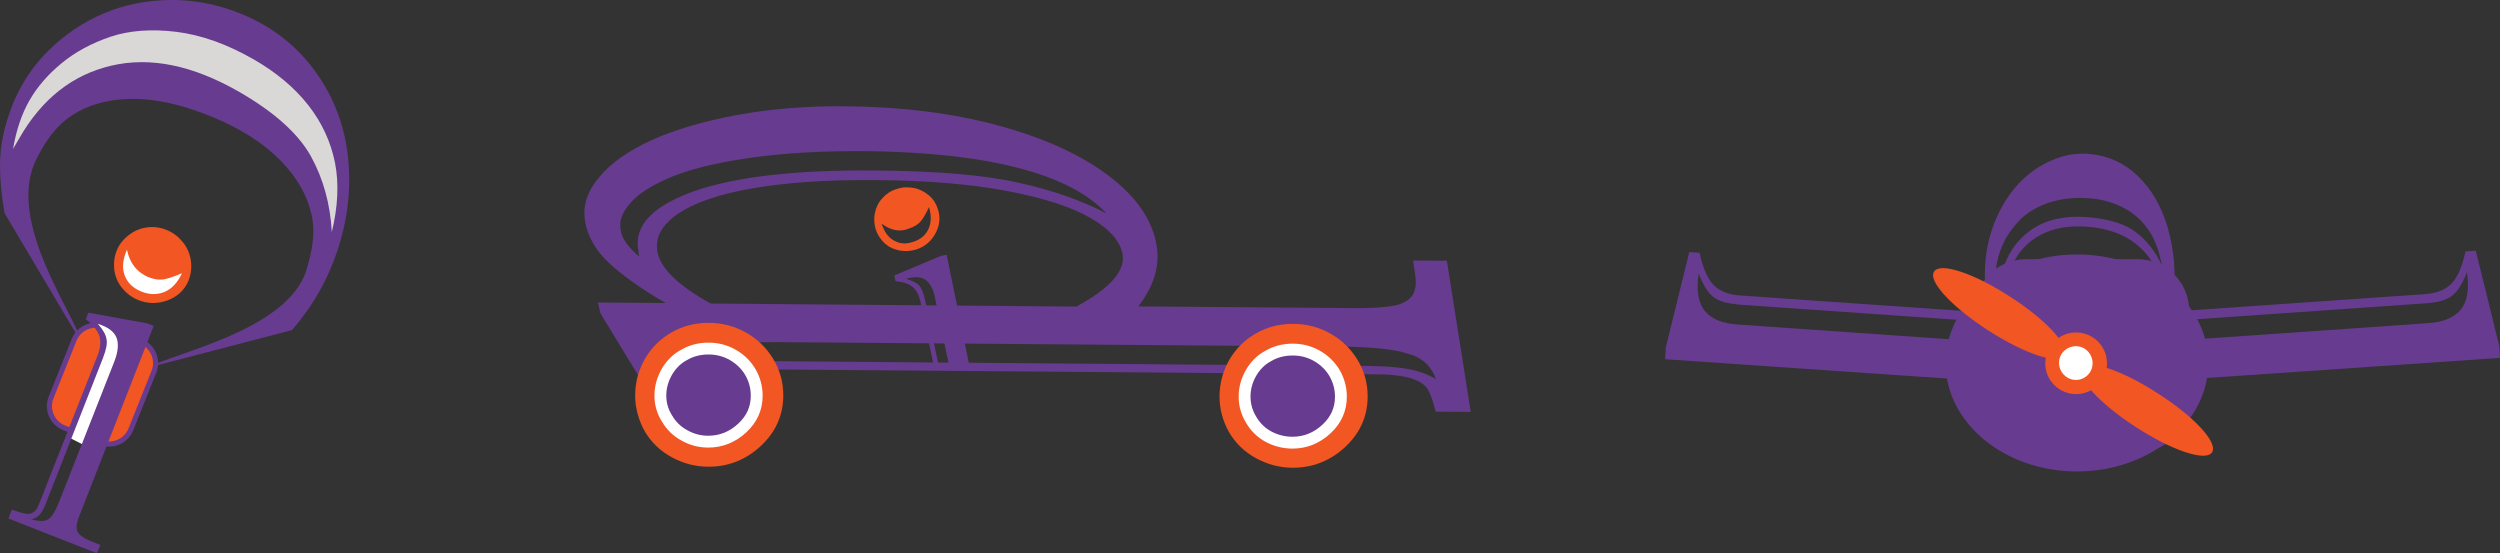 <?xml version="1.0" encoding="utf-8"?>
<!-- Generator: Adobe Illustrator 18.1.1, SVG Export Plug-In . SVG Version: 6.00 Build 0)  -->
<!DOCTYPE svg PUBLIC "-//W3C//DTD SVG 1.1//EN" "http://www.w3.org/Graphics/SVG/1.1/DTD/svg11.dtd">
<svg version="1.1" id="Layer_1" xmlns="http://www.w3.org/2000/svg" xmlns:xlink="http://www.w3.org/1999/xlink" x="0px" y="0px"
	 viewBox="0 336.5 1476.8 326.8" enable-background="new 0 336.5 1476.8 326.8" xml:space="preserve">
<rect x="0" y="336.5" width="1476.8" height="326.8" fill="#333333" stroke="none"/>
<g>
	<rect x="400.4" y="528.1" fill="none" width="201.9" height="80.7"/>
	<path fill="#673B8F" d="M353.2,515.2l40,0.3c-14-8.1-25-15.9-33.2-23.4c-8.1-7.5-12.9-15.9-14.4-25.1c-1.5-9,1.3-17.5,8.4-25.9
		c6.9-8.4,17.4-15.6,30.9-21.8c13.7-6.2,30.6-11.2,50.7-14.9c20.1-3.7,41.8-5.4,65-5.1c32.2,0.3,61.9,4,89,11.3
		c27.1,7.4,48.8,17.2,65.3,29.7c16.5,12.5,26,26.3,28.4,41.6c1.9,12.1-1.8,23.8-10.9,35.6l126.9,1c9.6,0.1,17.1-0.3,22.8-1.2
		c5.6-0.9,9.6-2.8,11.8-5.7c2.2-2.9,2.9-7.1,2.1-12.5l-1.3-8.7l20,0.1l14.1,89.3l-20.7-0.1c-1.5-5.9-2.9-10.1-4.6-13.1
		c-1.6-2.8-5-5-9.9-6.6c-4.9-1.5-11.9-2.4-21.2-2.4l-346.7-2.8c-18.8-0.1-32.8,1.5-41.9,4.9c-9.1,3.4-15.9,9.1-20.4,17.4l-15-0.1
		l-33.7-55.4L353.2,515.2z M789.9,541.2l-330.8-2.6c-22.6-0.1-38.8,1.8-48.5,5.9c-9.6,4.1-12.8,11-9.6,20.9
		c6.6-6.3,13.8-10.4,21.9-12.6c8.1-2.2,21.5-3.1,40-2.9l345.3,2.8c9.7,0.1,17.6,0.6,23.5,1.8c5.9,1,11.3,2.9,16.5,5.9
		c-2.6-7.6-8.2-12.8-16.6-15C823,542.6,809.2,541.4,789.9,541.2z M419.8,515.8l216,1.8c19.7-10.6,28.8-20.9,27.4-30.6
		c-1.3-7.8-7.5-15.1-18.8-21.6c-11.3-6.6-27.6-11.9-49.1-16c-21.5-4.1-47.3-6.3-77.6-6.5c-29.6-0.3-54.3,1.5-74,5
		c-19.9,3.5-34.3,8.7-43.5,15.1c-9.3,6.5-13.2,13.7-11.9,21.9C389.8,494.6,400.4,505.1,419.8,515.8z M377.6,488.1L377,484
		c-2.4-14.4,8.7-25.9,33.1-34.6c24.4-8.5,60-12.6,106.8-12.2c36.2,0.3,64.3,2.6,84.6,7.2c20.1,4.4,37.6,10.6,52.2,18.2
		c-7.6-8.1-17.9-14.7-31-20c-13.1-5.3-29-9.4-47.6-12.2c-18.7-2.8-39.6-4.3-62.2-4.6c-27.4-0.3-51,1.2-70.9,4.1s-35.3,6.8-46.3,11.5
		c-11,4.7-18.8,9.7-23.4,15.1c-4.7,5.4-6.6,10.4-5.7,15.4C367,476.8,370.8,482.3,377.6,488.1z"/>
	<g>
		<path fill="#F15623" d="M375.2,570.2c0-7.6,1.9-14.9,5.7-21.6c3.8-6.6,9.1-11.9,15.7-15.7c6.6-3.8,14-5.7,21.9-5.7
			s15.3,1.9,22.1,5.7c6.8,3.8,12.2,9.1,16.2,15.7c4,6.6,5.9,13.8,5.9,21.5c0,11.5-4.4,21.5-13.1,29.7c-8.8,8.2-19.1,12.4-31,12.4
			c-7.8,0-15-1.9-21.8-5.6c-6.8-3.7-12.1-8.8-16-15.4C377.3,584.8,375.2,577.7,375.2,570.2z"/>
		<path fill="#673B8F" stroke="#FFFFFF" stroke-width="7" d="M390.1,570.2c0-5,1.3-9.6,3.8-14c2.5-4.3,5.9-7.8,10.3-10.1
			c4.3-2.5,9.1-3.7,14.3-3.7c5.1,0,9.9,1.2,14.3,3.7c4.4,2.5,7.9,5.9,10.4,10.1c2.5,4.3,3.8,9,3.8,14c0,7.5-2.8,13.8-8.5,19.1
			c-5.7,5.3-12.4,8.1-20.1,8.1c-5,0-9.7-1.2-14.1-3.7c-4.4-2.4-7.8-5.7-10.3-10C391.4,579.6,390.1,575.1,390.1,570.2z"/>
	</g>
	<g>
		<path fill="#F15623" d="M720.4,570.8c0-7.6,1.9-14.9,5.7-21.6c3.8-6.6,9.1-11.9,15.7-15.7c6.6-3.8,14-5.7,21.9-5.7
			s15.3,1.9,22.1,5.7c6.8,3.8,12.2,9.1,16.2,15.7c4,6.6,5.9,13.8,5.9,21.5c0,11.5-4.4,21.5-13.1,29.7c-8.8,8.2-19.1,12.4-31,12.4
			c-7.8,0-15-1.9-21.8-5.6s-12.1-8.8-16-15.4C722.3,585.2,720.4,578.1,720.4,570.8z"/>
		<path fill="#673B8F" stroke="#FFFFFF" stroke-width="7" d="M735.2,570.8c0-5,1.3-9.6,3.8-14c2.5-4.3,5.9-7.8,10.3-10.1
			c4.3-2.5,9.1-3.7,14.3-3.7c5.1,0,9.9,1.2,14.3,3.7s7.9,5.9,10.4,10.1c2.5,4.3,3.8,9,3.8,14c0,7.5-2.8,13.8-8.5,19.1
			c-5.7,5.3-12.4,8.1-20.1,8.1c-5,0-9.7-1.2-14.1-3.5c-4.4-2.4-7.8-5.7-10.3-10C736.4,580.1,735.2,575.5,735.2,570.8z"/>
	</g>
	<g>
		<path fill="#673B8F" d="M1304.5,550.9c0,35.3-34.7,64.1-77.6,64.1s-77.6-28.8-77.6-64.1c0-35.3,34.7-64.1,77.6-64.1
			S1304.5,515.5,1304.5,550.9z"/>
		<path fill="#673B8F" d="M1176,591.3l0.6-9c0.4-5.5,0.2-9.8-0.8-13.1c-0.8-3.1-2.5-5.3-4.7-6.3c-2.2-1-5.3-1.8-9-2l-29.8-2l0,0
			l-148.7-10.2l0.4-6.9l13.9-56.4l6.1,0.4c1.8,8.6,4.5,14.9,8,18.8c3.7,3.9,9.2,6.1,16.7,6.5l138.7,9.6c3.7,0.2,6.5-0.4,8.6-1.6
			c2-1.4,3.3-3.5,4.1-6.5c0.6-2.9,1.4-7.4,2-13.5l8.4,0.6l-6.3,92.3L1176,591.3z M1175.6,525.1c-2.5,0.8-5.5,1.2-9.4,1l-138.1-9.6
			c-7.4-0.6-12.7-2-15.9-4.5c-3.3-2.5-6.1-7.1-8.8-13.9c-1.4,10-0.2,17.4,3.7,22.1c3.9,4.7,10.2,7.4,19.4,8l132.3,9.2
			c7.8,0.6,13.3-0.2,16.7-2.5c3.5-2,5.7-7.1,6.7-15.1C1180.1,522.5,1177.8,524.3,1175.6,525.1z"/>
		<path fill="#673B8F" d="M1284.4,590.5l-0.6-9c-0.4-5.5-0.2-9.8,0.8-13.1c0.8-3.1,2.5-5.3,4.7-6.3c2.2-1,5.3-1.8,9-2l29.8-2l0,0
			l148.7-10.2l-0.4-6.9l-13.9-56.4l-6.1,0.4c-1.8,8.6-4.5,14.9-8,18.8c-3.7,3.9-9.2,6.1-16.7,6.5l-138.7,9.6
			c-3.7,0.2-6.5-0.4-8.6-1.6c-2-1.4-3.3-3.5-4.1-6.5c-0.6-2.9-1.4-7.4-2-13.5l-8.4,0.6l6.3,92.3L1284.4,590.5z M1285.1,524.3
			c2.5,0.8,5.5,1.2,9.4,1l138.1-9.6c7.4-0.4,12.7-2,15.9-4.5c3.3-2.5,6.1-7.1,8.8-13.9c1.4,10,0.2,17.4-3.7,22.1
			c-3.9,4.7-10.2,7.4-19.4,8l-132.3,9.2c-7.8,0.6-13.3-0.2-16.7-2.5c-3.5-2-5.7-7.1-6.7-15.1
			C1280.4,521.7,1282.6,523.5,1285.1,524.3z"/>
		<path fill="#673B8F" d="M1280.6,471.2c-3.7-12.7-9.6-22.9-17.6-30.6c-8-7.8-17.4-12-28.2-13.1c-7.8-0.8-15.3,0.4-22.7,3.7
			c-7.4,3.1-13.7,7.6-19.2,13.3s-10,12.7-13.5,20.6s-5.7,16.3-6.5,25.1c-0.8,9-0.4,17.4,1.2,24.9c0,0.2,0.2,0.6,0.2,0.8l10.4,1
			c-0.2-2.9-0.2-5.7,0-8.4c0.8-8,3.1-14.9,7.1-21s9.6-10.6,16.7-13.7s15.7-4.1,25.5-3.3c10.2,1,18.6,3.7,25.1,8.2
			c6.7,4.5,11.4,10.2,14.3,16.7c2.9,6.7,3.9,13.9,3.3,21.6c-0.2,2.7-0.8,5.5-1.6,8.2l6.9,0.6c1-4.3,1.6-8.8,2-13.1
			C1285.5,497.6,1284.2,483.9,1280.6,471.2z M1262,473.9c-6.1-4.9-15.3-7.8-27.4-9c-15.7-1.4-28.2,1.6-37.6,9.6
			c-9.4,7.8-14.7,18.8-16.1,33.1l-0.4,4.1c-1.4-5.9-1.8-11.2-1.4-16.1c0.4-4.9,1.8-9.8,4.1-14.9s5.7-9.8,10-14.3
			c4.3-4.3,10-7.8,17.2-10.2s15.3-3.3,24.5-2.5c7.6,0.6,14.3,2.7,20.2,5.9s10.6,7.6,14.3,13.1c3.7,5.5,6.1,12.3,7.6,20.4
			C1273.2,484.9,1268.1,478.6,1262,473.9z"/>
		<path fill="#673B8F" d="M1293.2,573.1c0,17-13.7,30.6-30.6,30.6h-65.8c-17,0-30.6-13.7-30.6-30.6v-52.9c0-17,13.7-30.6,30.6-30.6
			h65.8c17,0,30.6,13.7,30.6,30.6V573.1z"/>
		<g>
			<path fill="#F15623" stroke="#F15623" d="M1218.9,546.2c-3.5,5.3-23.1-1.4-44.1-14.9s-35.3-28.8-31.9-34.1
				c3.5-5.3,23.3,1.4,44.1,14.9C1208.1,525.5,1222.1,540.9,1218.9,546.2z"/>
			<path fill="#F15623" stroke="#F15623" d="M1306.3,603.4c-3.5,5.3-23.3-1.4-44.1-14.9c-21-13.5-35.3-28.8-31.9-34.1
				c3.5-5.3,23.3,1.4,44.1,14.9C1295.5,582.7,1309.6,598,1306.3,603.4z"/>
			<path fill="#F15623" stroke="#F15623" d="M1241.3,560.7c-5.3,8.2-16.1,10.6-24.5,5.3c-8.2-5.3-10.6-16.1-5.3-24.5
				c5.3-8.2,16.1-10.6,24.5-5.3C1244.2,541.5,1246.7,552.5,1241.3,560.7z"/>
			<g>
				<path fill="#FFFFFF" d="M1234.6,556.4c-3.1,4.7-9.2,5.9-13.7,2.9c-4.7-3.1-5.9-9.2-3.1-13.7c3.1-4.7,9.2-5.9,13.7-3.1
					C1236.2,545.6,1237.5,551.9,1234.6,556.4z"/>
			</g>
		</g>
	</g>
	<path fill="#673B8F" d="M100.3,336.5c-14.2,0.2-27.3,2.9-39.2,8c-11.9,5-22.7,12.3-32.1,21.5s-16.5,19.9-21.4,31.9
		c-5,12.4-7.6,24.4-7.6,36c0,8.9,0.9,18.4,2.7,28.5l45.2,76.2c-2.2-14.4-45-70.8-26.5-107.9c5.3-10.6,11.4-19.6,20.9-25.9
		s21.2-9.7,35.1-9.9s29.4,3.2,46.6,10.1c17.6,7.1,31.3,15.8,41.4,26c10,10.2,16.1,20.9,18.6,32.1c2.5,11.1,0.4,21.6-2.9,32.6
		c-10.8,36.3-80.2,49.6-93.4,57.9l84.8-22.1c10-11.6,17.9-24.2,23.4-37.8c8.4-20.5,11.6-40.8,10-61c-1.6-20.1-8.1-37.9-19.3-53.5
		c-11.1-15.6-26.1-27.3-44.8-34.8C128.3,339,114.4,336.3,100.3,336.5z"/>
	<path fill="#DAD8D6" d="M182,398.5c-8.2-10.4-18.9-19.3-32.1-26.9c-15.9-9.1-31.1-14.5-45.8-16.3c-14.7-1.8-27.7-0.8-38.8,2.9
		c-11.2,3.8-20.9,9-29.1,15.8s-14.4,14.1-18.9,22s-7.7,17.4-9.6,28.5l3.8-6.5c13.2-23,31.2-37.3,54.2-42.7c23-5.4,48-0.3,75.3,15.3
		c20.9,12,35.1,24.7,42.6,38.1c7.4,13.4,11.5,28.4,12.4,44.9c3.6-14.8,4.3-28.5,1.9-40.9C195.4,420.2,190.1,408.8,182,398.5z"/>
	<path fill="#F15623" stroke="#673B8F" stroke-width="3" d="M77.3,590.2c-2.8,6.9-10.7,10.4-17.7,7.7l-21.8-8.7
		c-6.9-2.8-10.4-10.7-7.7-17.7l13.7-34.3c2.8-6.9,10.7-10.4,17.7-7.7l21.8,8.7c6.9,2.8,10.4,10.7,7.7,17.7L77.3,590.2z"/>
	<path fill="#FFFFFF" d="M70.9,485.3c1.4-3.4,3.7-6.1,6.6-8.4c3-2.2,6.2-3.6,9.9-4s7.3,0.1,10.7,1.5c3.5,1.5,6.3,3.7,8.6,6.6
		c2.2,3,3.7,6.2,4.1,9.9c0.5,3.7,0,7.1-1.4,10.5c-2.1,5.1-5.9,8.6-11.3,10.6c-5.4,2-10.7,1.8-15.9-0.3c-3.4-1.4-6.2-3.6-8.5-6.5
		c-2.2-2.9-3.7-6.1-4.1-9.7C68.9,492,69.4,488.6,70.9,485.3z"/>
	<path fill="#F15623" d="M69,484.4c1.5-3.7,4-6.7,7.3-9.2c3.3-2.5,6.8-3.9,10.8-4.4c4-0.5,8,0.1,11.7,1.7c3.8,1.6,6.9,4.1,9.5,7.4
		c2.5,3.3,4,6.8,4.5,10.9c0.5,4,0,7.9-1.5,11.6c-2.3,5.5-6.5,9.4-12.5,11.6c-5.9,2.1-11.7,2-17.5-0.4c-3.7-1.6-6.8-4-9.3-7.1
		c-2.5-3.2-4-6.7-4.5-10.7C67.1,491.8,67.5,488,69,484.4z M75,484c-2.5,5.7-3,10.7-1.4,15c1.5,4.3,4.7,7.5,9.6,9.6
		c4.7,2,9.3,2.1,13.6,0.5c4.4-1.7,8-5.4,10.7-11.2c-4.3,1.8-7.8,3.1-10.7,3.6c-2.9,0.5-6.1,0-9.6-1.5C80.7,497.1,76.6,491.8,75,484z
		"/>
	<path fill="#FFFFFF" d="M56,526.8c0,0,6.6,7,4.7,13.2s-20.2,54.8-20.2,54.8l10.6,5.4l26.5-66.7C77.6,533.5,61.2,527.5,56,526.8z"/>
	<path fill="#673B8F" d="M59.3,658.4l-5.1-2c-3.2-1.2-5.4-2.6-6.9-3.9c-1.4-1.3-2.1-2.9-2.1-4.5c0-1.6,0.5-3.7,1.4-6.1l7.4-18.9l0,0
		L90.8,529l-3.9-1.5l-34.7-6.3l-1.5,3.8c4.2,3.4,6.8,6.6,8,9.9c1,3.3,0.7,7.3-1.2,11.9L23,634.4c-0.9,2.3-2,4-3.4,4.8
		c-1.3,0.8-2.9,1.1-4.7,0.7c-1.7-0.3-4.4-1.1-7.9-2.3l-2,5.2l52.2,20.5L59.3,658.4z M23.4,640.6c1.1-1.2,2.2-3.1,3.2-5.5l34.3-87.3
		c1.8-4.7,2.6-8.4,2-11c-0.4-2.7-2.1-5.6-5.1-9c5.9,1.8,9.5,4.5,11,8.1c1.4,3.6,1,8.2-1.2,14l-32.9,83.6c-1.9,4.9-4,8.1-6,9.6
		c-2.1,1.5-5.5,1.5-10.2,0.2C20.6,642.8,22.3,641.8,23.4,640.6z"/>
	<g>
		<defs>
			<rect id="SVGID_1_" x="513.4" y="447.1" width="81" height="107.8"/>
		</defs>
		<clipPath id="SVGID_2_">
			<use xlink:href="#SVGID_1_"  overflow="visible"/>
		</clipPath>
		<g clip-path="url(#SVGID_2_)">
			<path fill="#673B8F" d="M596.1,592.4l-4.6,0.9c-2.8,0.6-5,0.7-6.6,0.4s-2.8-1-3.5-2.2c-0.7-1.2-1.3-2.8-1.8-5l-3.4-16.6l0,0
				L559.2,487l-3.5,0.7l-27.4,11.5l0.7,3.4c4.6,0.4,7.9,1.6,10.1,3.4c2.2,1.8,3.8,4.9,4.7,9l16,77.5c0.4,2.1,0.3,3.7-0.1,4.9
				c-0.6,1.2-1.5,2.1-2.9,2.6c-1.5,0.6-3.7,1.2-6.6,1.9l0.9,4.7l46.2-9.6L596.1,592.4z M562.7,596.3c0.3-1.3,0.1-3.2-0.3-5.3
				l-15.9-77.1c-0.9-4.1-2.1-7.1-3.5-8.7c-1.5-1.6-4.1-2.9-7.8-4c5-1.5,8.8-1.2,11.5,0.6c2.6,1.9,4.6,5.3,5.6,10.4l15.3,74
				c0.9,4.3,0.9,7.5,0.1,9.6s-3.1,3.7-7.1,4.9C561.7,599,562.4,597.7,562.7,596.3z"/>
			<path fill="#F15623" d="M517.4,472.3c-1-3.2-1.3-6.5-0.6-9.9c0.7-3.4,2.1-6.3,4.4-8.8c2.2-2.5,5-4.4,8.4-5.4
				c3.2-1.2,6.6-1.3,10-0.7c3.4,0.6,6.3,2.1,9,4.3s4.4,5,5.4,8.1c1.6,4.9,1.2,9.6-1.3,14.3c-2.5,4.7-6.2,7.9-11.2,9.6
				c-3.2,1-6.5,1.3-9.9,0.7c-3.4-0.6-6.3-1.9-8.8-4.1C520.2,478,518.5,475.4,517.4,472.3z M520.8,468.6c1.6,5,4.1,8.4,7.5,10.1
				c3.4,1.9,7.1,2.1,11.3,0.6c4.1-1.3,7.1-3.8,8.8-7.4s1.9-7.8,0.4-13.1c-1.6,3.5-3.2,6.3-4.7,8.2c-1.5,1.9-3.8,3.4-6.9,4.4
				C531.8,473.8,526.3,472.7,520.8,468.6z"/>
			<path fill="none" d="M552.6,575.5c0.7-2.1,0.7-5.3-0.1-9.6l-15.3-74c-1-5.1-2.9-8.5-5.6-10.4c-2.6-1.9-6.5-2.1-11.5-0.6
				c3.7,1,6.2,2.4,7.8,4c1.5,1.6,2.8,4.6,3.5,8.7l15.9,77.1c0.4,2.2,0.6,4,0.3,5.3c-0.3,1.3-1,2.8-2.2,4.1
				C549.3,579.2,551.7,577.6,552.6,575.5z"/>
		</g>
	</g>
</g>
</svg>
